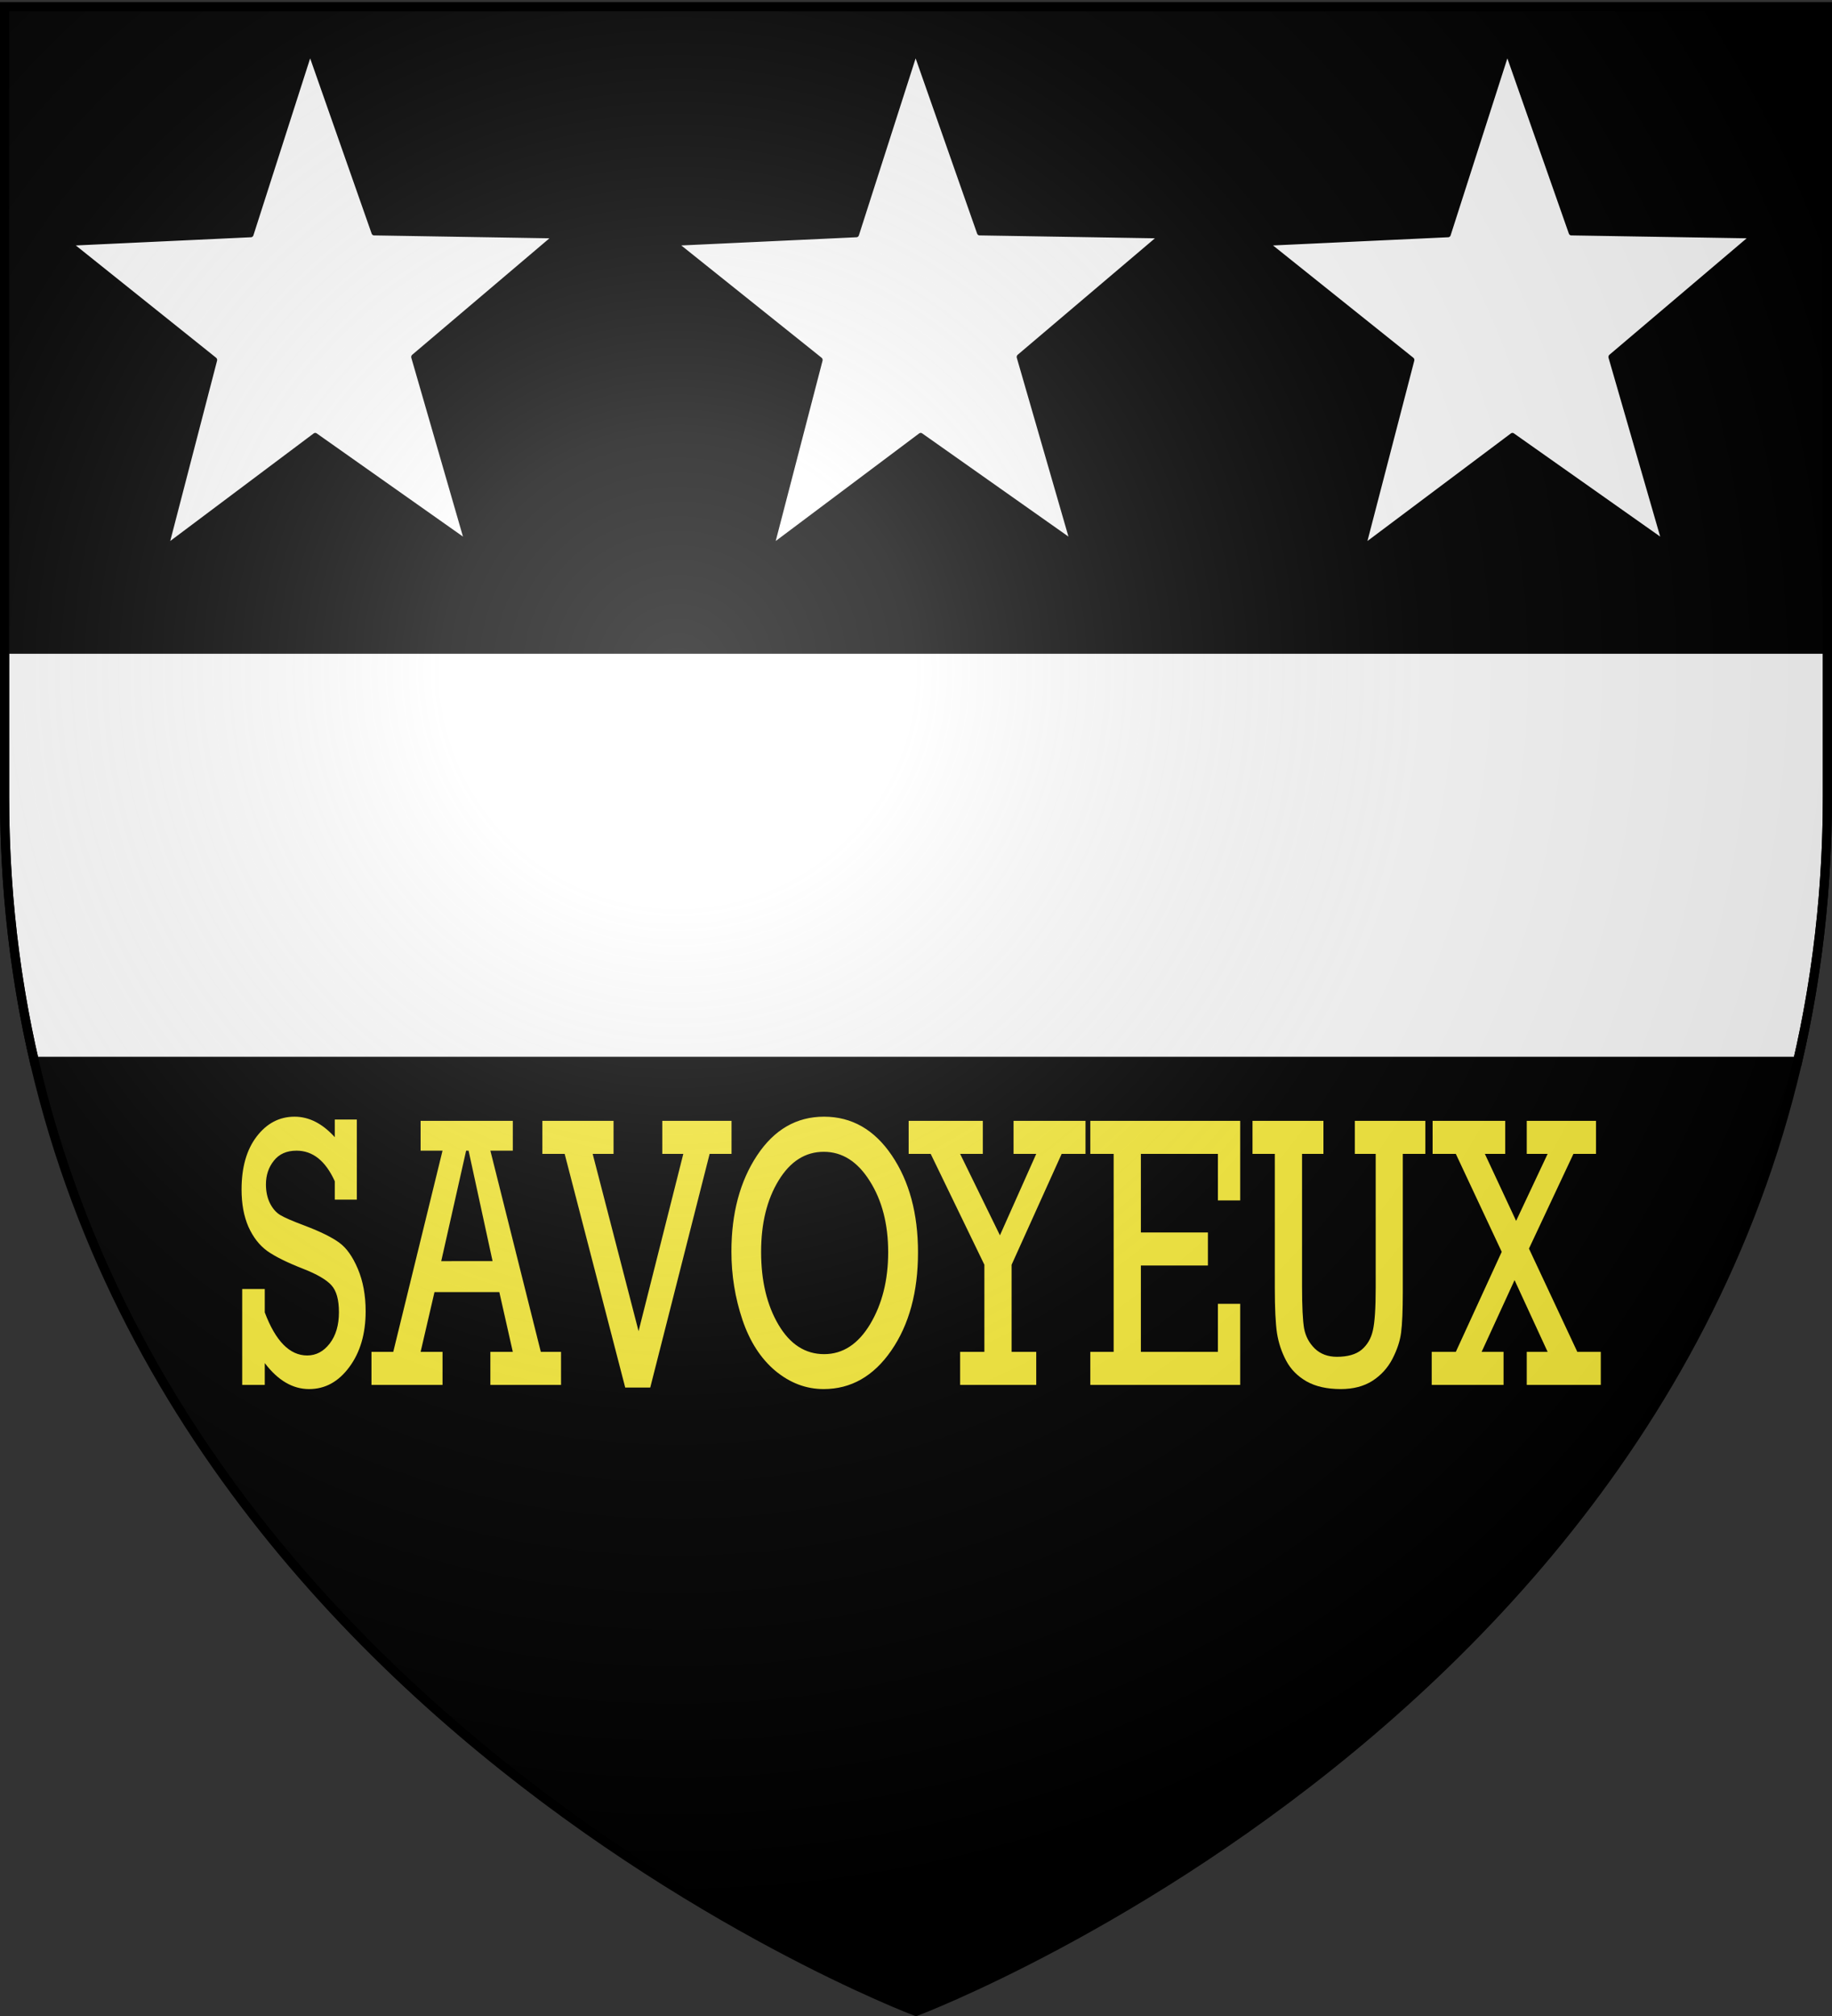 <svg xmlns="http://www.w3.org/2000/svg" xmlns:xlink="http://www.w3.org/1999/xlink" width="600" height="660" version="1.0"><rect width="100%" height="100%" fill="#333333" stroke="none"/><desc>Flag of Canton of Valais (Wallis)</desc><defs><pattern id="n" width="63.433" height="32.822" patternTransform="translate(706.076 -110.317)" patternUnits="userSpaceOnUse"><path d="M1 16.188V1m45.974 15.188v15.634H15.96V16.188M31.467 1v15.188M1 31.822h61.433M1 16.188h61.433" style="fill:none;fill-opacity:1;fill-rule:evenodd;stroke:#000;stroke-width:2;stroke-linecap:square;stroke-linejoin:miter;stroke-miterlimit:4;stroke-dasharray:none;stroke-opacity:1;display:inline"/></pattern><pattern xlink:href="#n" id="o" patternTransform="translate(706.076 -110.317)"/><pattern xlink:href="#n" id="p" patternTransform="translate(706.076 -110.317)"/><pattern xlink:href="#n" id="q" patternTransform="translate(706.076 -110.317)"/><pattern xlink:href="#o" id="u" patternTransform="translate(1455.798 -99.233)"/><pattern xlink:href="#p" id="s" patternTransform="translate(1455.798 -99.233)"/><pattern xlink:href="#q" id="r" patternTransform="translate(1455.798 -99.233)"/><pattern xlink:href="#F" id="E" patternTransform="translate(1455.798 -99.233)"/><pattern xlink:href="#G" id="D" patternTransform="translate(1455.798 -99.233)"/><pattern xlink:href="#H" id="C" patternTransform="translate(1455.798 -99.233)"/><pattern xlink:href="#y" id="F" patternTransform="translate(706.076 -110.317)"/><pattern xlink:href="#y" id="G" patternTransform="translate(706.076 -110.317)"/><pattern xlink:href="#y" id="H" patternTransform="translate(706.076 -110.317)"/><pattern id="y" width="63.433" height="32.822" patternTransform="translate(706.076 -110.317)" patternUnits="userSpaceOnUse"><path d="M1 16.188V1m45.974 15.188v15.634H15.96V16.188M31.467 1v15.188M1 31.822h61.433M1 16.188h61.433" style="fill:none;fill-opacity:1;fill-rule:evenodd;stroke:#000;stroke-width:2;stroke-linecap:square;stroke-linejoin:miter;stroke-miterlimit:4;stroke-dasharray:none;stroke-opacity:1;display:inline"/></pattern><pattern id="aG" width="63.433" height="32.822" patternTransform="translate(706.076 -110.317)" patternUnits="userSpaceOnUse"><path d="M1 16.188V1m45.974 15.188v15.634H15.96V16.188M31.467 1v15.188M1 31.822h61.433M1 16.188h61.433" style="fill:none;fill-opacity:1;fill-rule:evenodd;stroke:#000;stroke-width:2;stroke-linecap:square;stroke-linejoin:miter;stroke-miterlimit:4;stroke-dasharray:none;stroke-opacity:1;display:inline"/></pattern><pattern xlink:href="#aG" id="aH" patternTransform="translate(706.076 -110.317)"/><pattern xlink:href="#aG" id="aI" patternTransform="translate(706.076 -110.317)"/><pattern xlink:href="#aG" id="aJ" patternTransform="translate(706.076 -110.317)"/><pattern xlink:href="#aH" id="aM" patternTransform="translate(1455.798 -99.233)"/><pattern xlink:href="#aI" id="aL" patternTransform="translate(1455.798 -99.233)"/><pattern xlink:href="#aJ" id="aK" patternTransform="translate(1455.798 -99.233)"/><pattern xlink:href="#aX" id="aW" patternTransform="translate(1455.798 -99.233)"/><pattern xlink:href="#aY" id="aV" patternTransform="translate(1455.798 -99.233)"/><pattern xlink:href="#aZ" id="aU" patternTransform="translate(1455.798 -99.233)"/><pattern xlink:href="#aQ" id="aX" patternTransform="translate(706.076 -110.317)"/><pattern xlink:href="#aQ" id="aY" patternTransform="translate(706.076 -110.317)"/><pattern xlink:href="#aQ" id="aZ" patternTransform="translate(706.076 -110.317)"/><pattern id="aQ" width="63.433" height="32.822" patternTransform="translate(706.076 -110.317)" patternUnits="userSpaceOnUse"><path d="M1 16.188V1m45.974 15.188v15.634H15.96V16.188M31.467 1v15.188M1 31.822h61.433M1 16.188h61.433" style="fill:none;fill-opacity:1;fill-rule:evenodd;stroke:#000;stroke-width:2;stroke-linecap:square;stroke-linejoin:miter;stroke-miterlimit:4;stroke-dasharray:none;stroke-opacity:1;display:inline"/></pattern><g id="f"><path id="e" d="M0 0v1h.5z" transform="rotate(18 3.157 -.5)"/><use xlink:href="#e" width="810" height="540" transform="scale(-1 1)"/></g><g id="g"><use xlink:href="#f" width="810" height="540" transform="rotate(72)"/><use xlink:href="#f" width="810" height="540" transform="rotate(144)"/></g><g id="j"><path id="i" d="M0 0v1h.5z" transform="rotate(18 3.157 -.5)"/><use xlink:href="#i" width="810" height="540" transform="scale(-1 1)"/></g><g id="k"><use xlink:href="#j" width="810" height="540" transform="rotate(72)"/><use xlink:href="#j" width="810" height="540" transform="rotate(144)"/></g><g id="L"><path id="K" d="M0 0v1h.5z" transform="rotate(18 3.157 -.5)"/><use xlink:href="#K" width="810" height="540" transform="scale(-1 1)"/></g><g id="M"><use xlink:href="#L" width="810" height="540" transform="rotate(72)"/><use xlink:href="#L" width="810" height="540" transform="rotate(144)"/></g><g id="aa"><path id="Z" d="M0 0v1h.5z" transform="rotate(18 3.157 -.5)"/><use xlink:href="#Z" width="810" height="540" transform="scale(-1 1)"/></g><g id="ab"><use xlink:href="#aa" width="810" height="540" transform="rotate(72)"/><use xlink:href="#aa" width="810" height="540" transform="rotate(144)"/></g><g id="an"><path id="am" d="M0 0v1h.5z" transform="rotate(18 3.157 -.5)"/><use xlink:href="#am" width="810" height="540" transform="scale(-1 1)"/></g><g id="ao"><use xlink:href="#an" width="810" height="540" transform="rotate(72)"/><use xlink:href="#an" width="810" height="540" transform="rotate(144)"/></g><g id="aC"><path id="aB" d="M0 0v1h.5z" transform="rotate(18 3.157 -.5)"/><use xlink:href="#aB" width="810" height="540" transform="scale(-1 1)"/></g><g id="aD"><use xlink:href="#aC" width="810" height="540" transform="rotate(72)"/><use xlink:href="#aC" width="810" height="540" transform="rotate(144)"/></g><g id="bd"><path id="bc" d="M0 0v1h.5z" transform="rotate(18 3.157 -.5)"/><use xlink:href="#bc" width="810" height="540" transform="scale(-1 1)"/></g><g id="be"><use xlink:href="#bd" width="810" height="540" transform="rotate(72)"/><use xlink:href="#bd" width="810" height="540" transform="rotate(144)"/></g><g id="bh"><path id="bg" d="M0 0v1h.5z" transform="rotate(18 3.157 -.5)"/><use xlink:href="#bg" width="810" height="540" transform="scale(-1 1)"/></g><g id="bi"><use xlink:href="#bh" width="810" height="540" transform="rotate(72)"/><use xlink:href="#bh" width="810" height="540" transform="rotate(144)"/></g><radialGradient xlink:href="#a" id="bK" cx="221.445" cy="226.331" r="300" fx="221.445" fy="226.331" gradientTransform="matrix(1.353 0 0 1.349 -77.63 -85.747)" gradientUnits="userSpaceOnUse"/><linearGradient id="a"><stop offset="0" style="stop-color:white;stop-opacity:.314"/><stop offset=".19" style="stop-color:white;stop-opacity:.251"/><stop offset=".6" style="stop-color:#6b6b6b;stop-opacity:.125"/><stop offset="1" style="stop-color:black;stop-opacity:.125"/></linearGradient></defs><g style="display:inline"><path d="M300 658.5s298.5-112.32 298.5-397.772V2.176H1.5v258.552C1.5 546.18 300 658.5 300 658.5" style="fill:#000;fill-opacity:1;fill-rule:evenodd;stroke:none;stroke-width:1px;stroke-linecap:butt;stroke-linejoin:miter;stroke-opacity:1"/><path d="M0 0h600v660H0z" style="fill:none;stroke:none" transform="matrix(-1 0 0 1 600 0)"/><g style="font-style:normal;font-variant:normal;font-weight:400;font-stretch:normal;font-size:105.206px;line-height:125%;font-family:Rockwell;-inkscape-font-specification:Rockwell;letter-spacing:0;word-spacing:0;fill:#fcef3c;fill-opacity:1;stroke:none;stroke-width:1px;stroke-linecap:butt;stroke-linejoin:miter;stroke-opacity:1"><path d="M79.324 453.388v-31.381h7.389v7.643q5.308 14.106 13.886 14.106 4.374 0 7.39-3.915 3.014-3.915 3.014-10.253 0-6.152-2.463-8.824-2.463-2.734-9.3-5.406-7.94-3.108-11.763-5.842-3.821-2.796-6.115-7.892-2.25-5.158-2.25-12.18 0-10.875 4.926-17.337 4.968-6.525 12.442-6.525 7.092 0 13.164 6.711v-5.78h7.22v26.225h-7.22v-6.028q-4.544-10.005-12.527-10.005-4.841 0-7.431 3.294-2.59 3.231-2.59 7.767 0 3.48 1.316 6.153 1.316 2.61 3.354 3.852 2.039 1.243 8.026 3.48 7.814 2.983 11.338 5.593 3.525 2.548 6.073 8.576 2.548 6.027 2.548 13.857 0 11.062-5.35 18.27-5.309 7.209-13.165 7.209-8.068 0-14.523-8.514v7.146zM163.533 423.001H142.3l-4.544 19.575h7.177v10.812h-23.271v-10.812h7.134l16.137-65.87h-7.177v-9.757h30.193v9.756h-7.347l16.52 65.87h6.624v10.813h-23.144v-10.812h7.347zm-2.209-10.13-7.856-36.166h-.807l-8.153 36.167zM204.766 454.258l-19.831-76.496h-7.304v-10.813h23.313v10.813h-6.837l15.033 58.04 14.65-58.04h-6.879v-10.813h22.677v10.813h-7.177l-19.449 76.496zM239.545 409.765q0-18.83 8.408-31.506t21.912-12.677q13.632 0 22.21 12.677t8.578 31.754q0 19.45-8.748 32.128-8.706 12.615-22.167 12.615-8.578 0-15.797-5.966-7.177-6.028-10.786-16.716-3.61-10.75-3.61-22.31m9.725.062q0 14.23 5.69 23.862t14.948 9.632q9.172 0 15.075-9.818 5.903-9.88 5.903-23.552 0-13.795-6.03-23.303-5.988-9.57-15.076-9.57-9.045 0-14.777 9.384-5.733 9.383-5.733 23.365"/><path d="M322.395 442.576v-28.523l-17.58-36.291h-7.22v-10.813h24.29v10.813h-7.431l13.037 26.659 11.89-26.66h-7.432V366.95h23.569v10.813h-7.814l-16.392 36.29v28.524h8.069v10.812h-24.927v-10.812zM364.733 442.576v-64.814h-7.644v-10.813h49.09v26.037h-7.304v-15.224H373.65v25.726h21.955v10.813H373.65v28.275h25.225v-15.722h7.304v26.534h-49.09v-10.812zM426.434 377.762v43.25q0 10.067.68 13.92.722 3.853 3.525 6.587 2.802 2.672 7.219 2.672 5.265 0 8.068-2.299 2.803-2.361 3.694-6.276.935-3.977.935-13.982v-43.872h-6.837v-10.813h23.1v10.813h-7.388v45.177q0 9.135-.552 13.298-.51 4.102-2.845 8.638-2.336 4.474-6.582 7.208-4.247 2.673-10.32 2.673-6.709 0-11.168-2.486-4.459-2.548-6.71-6.774-2.25-4.225-3.014-9.01-.722-4.785-.722-14.852v-43.872h-7.304v-10.813h23.228v10.813zM476.798 442.576l15.033-32.75-15.033-32.064h-7.601v-10.813h23.78v10.813h-6.667l10.234 21.936 10.32-21.936h-6.837v-10.813h22.676v10.813h-7.389L500.75 408.77l15.84 33.806h7.685v10.812h-24.247v-10.812h6.837l-10.83-23.49-10.785 23.49h7.176v10.812H468.9v-10.812z"/></g><g style="display:inline"><path d="M1.5 212.531v48.188c0 30.922 3.503 59.814 9.75 86.75h577.5c6.247-26.936 9.75-55.828 9.75-86.75V212.53z" style="fill:#fff;fill-opacity:1;fill-rule:evenodd;stroke:#000;stroke-width:3;stroke-linecap:butt;stroke-linejoin:miter;stroke-miterlimit:4;stroke-dasharray:none;stroke-opacity:1"/><path d="M0 0h600v660H0z" style="fill:none;fill-opacity:1;fill-rule:nonzero;stroke:none;stroke-width:6.203;stroke-linecap:round;stroke-linejoin:round;stroke-miterlimit:4;stroke-dasharray:none;stroke-opacity:1"/></g><path id="bI" d="m194.557 263.938-91.762-48.02-78.185 67.92 17.314-102.11-88.756-53.37L55.63 113.27 78.96 12.367l46.011 92.785 103.176-8.992-74.026 72.431Z" style="opacity:1;fill:#fff;fill-opacity:1;fill-rule:nonzero;stroke:#000;stroke-width:3;stroke-linecap:round;stroke-linejoin:round;stroke-miterlimit:4;stroke-dasharray:none;stroke-dashoffset:0;stroke-opacity:1" transform="matrix(.575 .063 -.059 .613 56.87 3.812)"/><use xlink:href="#bI" id="bJ" width="100%" height="100%" x="0" y="0" transform="translate(198.3)"/><use xlink:href="#bJ" width="100%" height="100%" transform="translate(193.8)"/></g><path d="M300 658.5s298.5-112.32 298.5-397.772V2.176H1.5v258.552C1.5 546.18 300 658.5 300 658.5" style="opacity:1;fill:url(#bK);fill-opacity:1;fill-rule:evenodd;stroke:none;stroke-width:1px;stroke-linecap:butt;stroke-linejoin:miter;stroke-opacity:1"/><path d="M300 658.5S1.5 546.18 1.5 260.728V2.176h597v258.552C598.5 546.18 300 658.5 300 658.5z" style="opacity:1;fill:none;fill-opacity:1;fill-rule:evenodd;stroke:#000;stroke-width:3;stroke-linecap:butt;stroke-linejoin:miter;stroke-miterlimit:4;stroke-dasharray:none;stroke-opacity:1"/></svg>